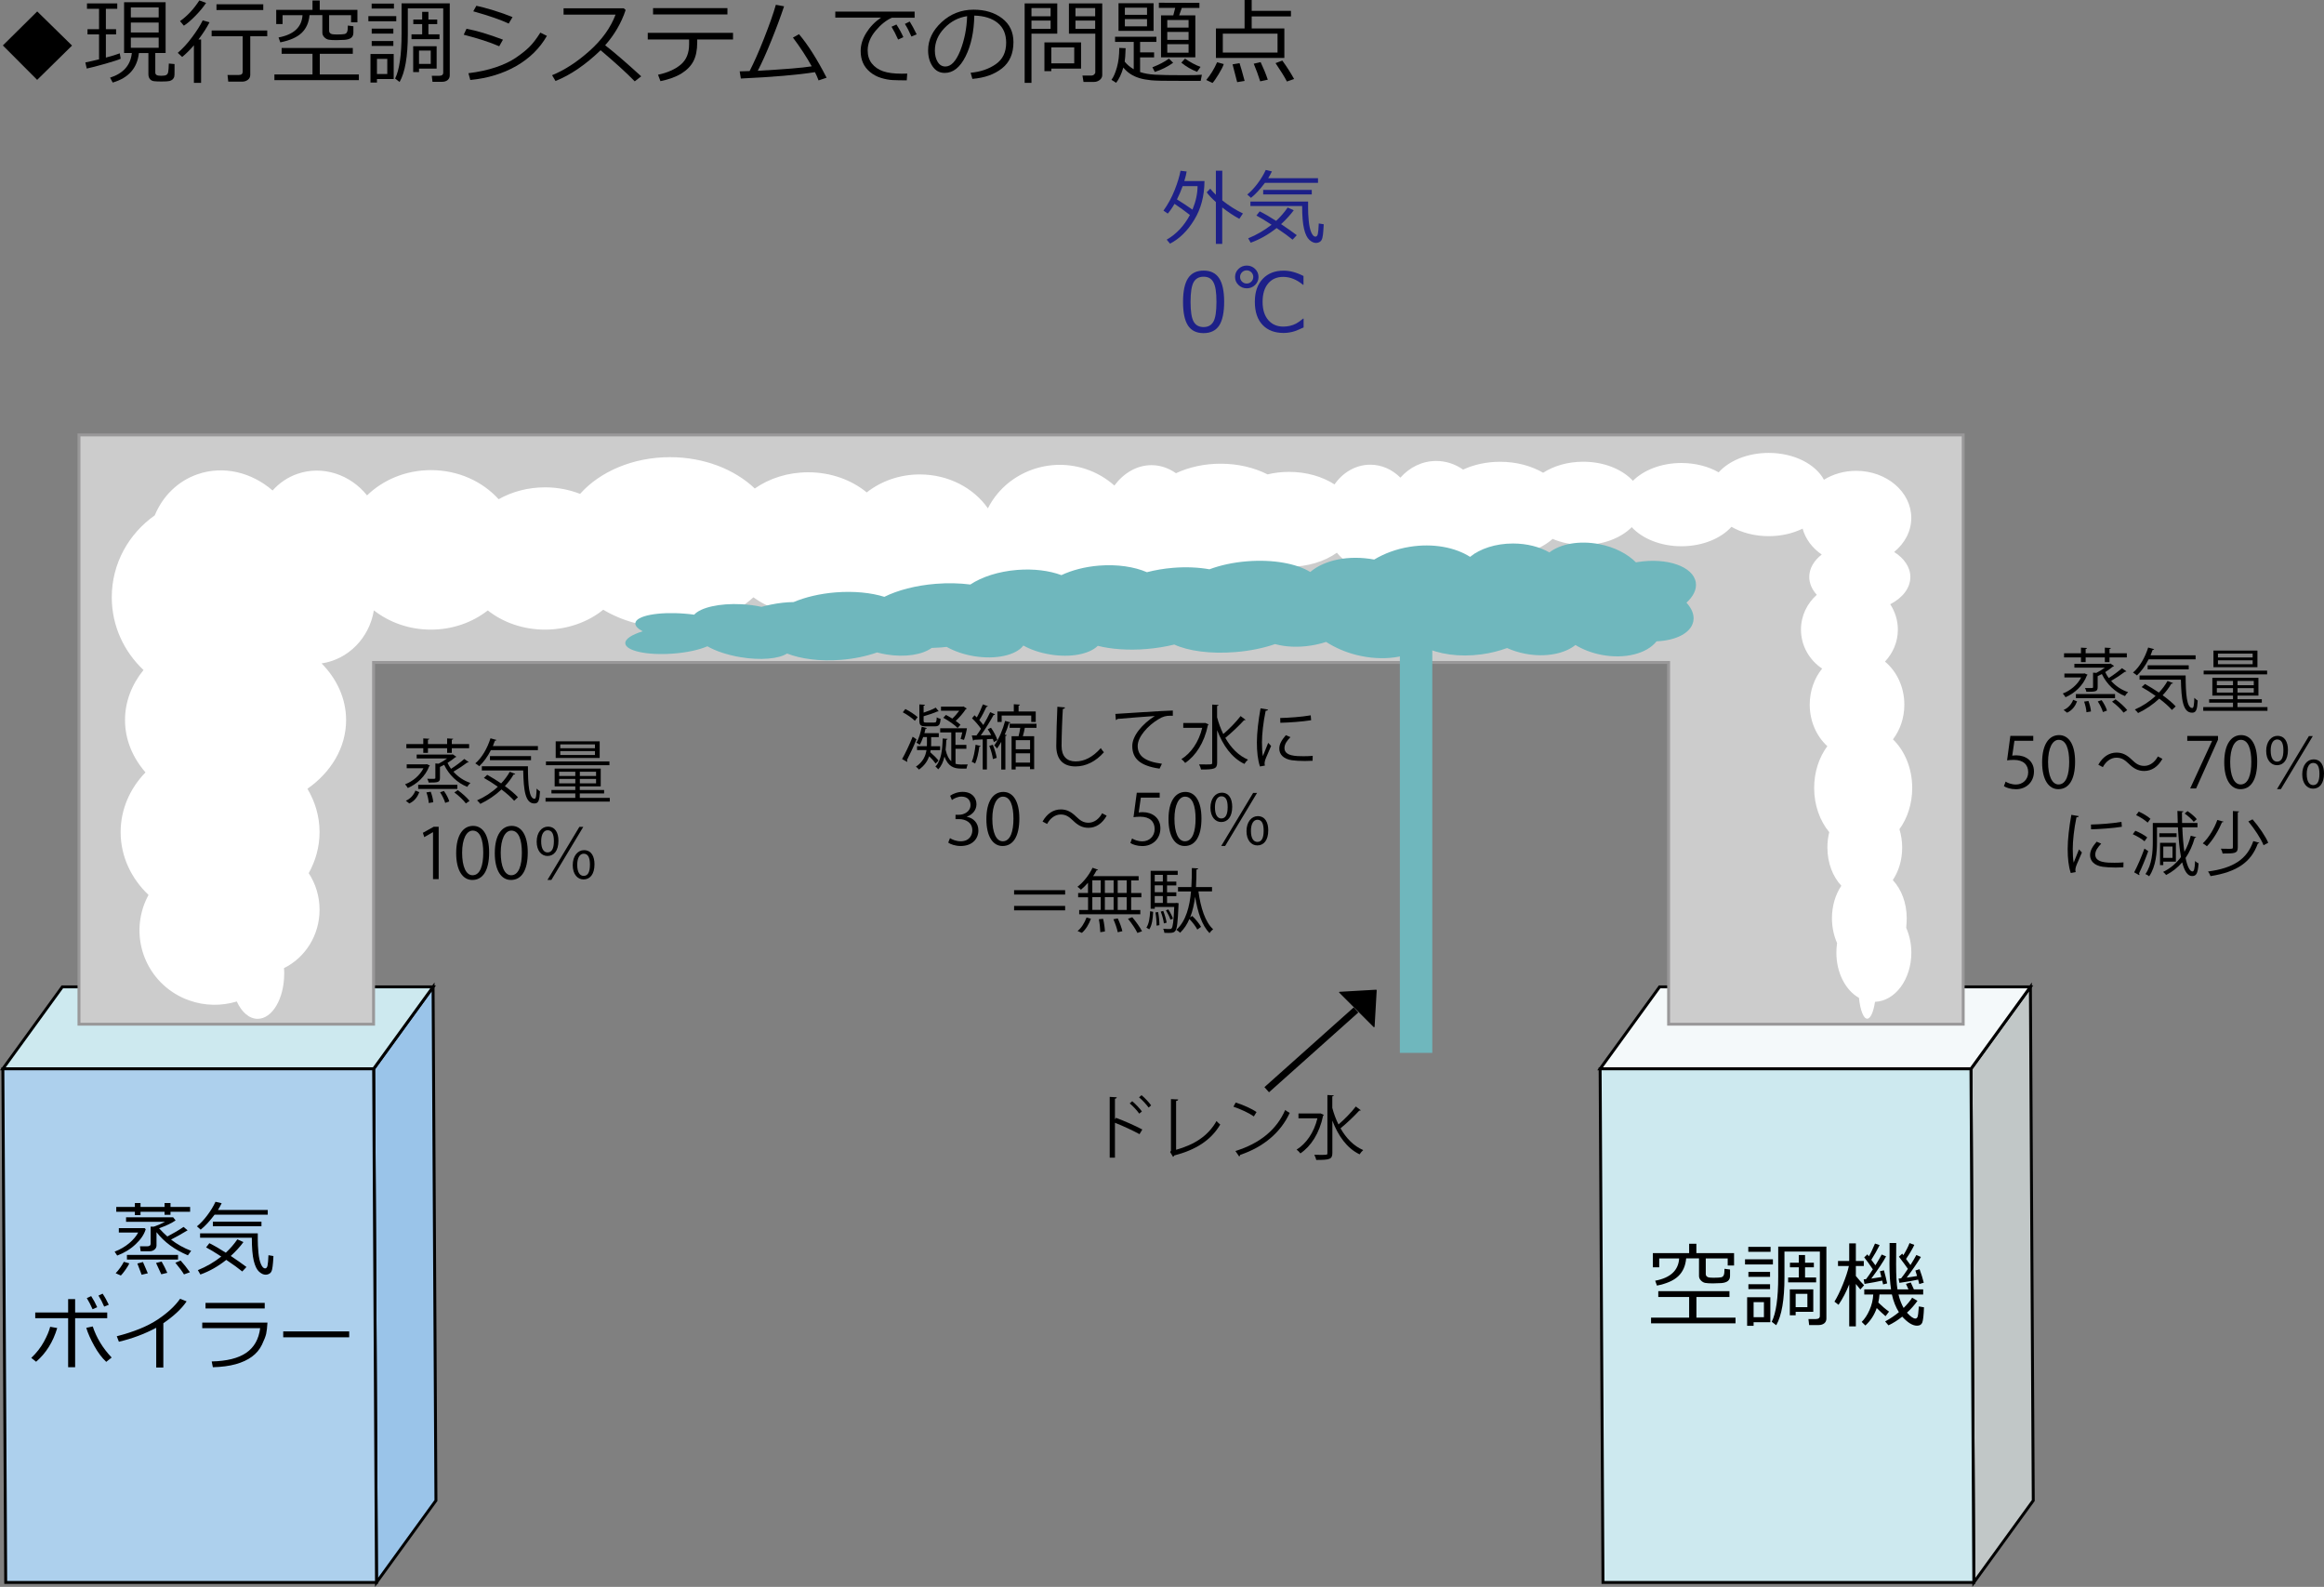 <?xml version="1.0" encoding="UTF-8"?><svg id="_レイヤー_2" xmlns="http://www.w3.org/2000/svg" viewBox="0 0 398.39 272"><rect x="0" y="0" width="398.39" height="272" fill="#808080" stroke="none"/><defs><style>.cls-1{fill:#c1c7c7;}.cls-1,.cls-2,.cls-3,.cls-4,.cls-5,.cls-6{stroke-miterlimit:10;stroke-width:.5px;}.cls-1,.cls-2,.cls-3,.cls-5,.cls-6{stroke:#000;}.cls-2{fill:#cde9ef;}.cls-7{fill:#fff;}.cls-8{isolation:isolate;}.cls-3{fill:#9ac4e9;}.cls-4{fill:#ccc;stroke:#999899;}.cls-5{fill:#f4f9fa;}.cls-9{fill:#1d2088;}.cls-6{fill:#add0ed;}.cls-10{fill:#6fb7bd;}</style></defs><g id="_レイヤー_1-2"><g id="_レイヤー_2-2"><g class="cls-8"><polygon class="cls-3" points="64.05 183.2 74.24 169.16 74.73 257.2 64.54 271.24 64.05 183.2"/><polygon class="cls-2" points=".49 183.2 10.68 169.16 74.24 169.16 64.05 183.2 .49 183.2"/><polygon class="cls-6" points="64.05 183.2 64.54 271.24 .98 271.24 .49 183.2 64.05 183.2"/></g><path d="m20.09,215.21l-.44-.67c.98-.38,1.81-.87,2.51-1.46.7-.6,1.21-1.2,1.53-1.82h-3.32v-.75h4.43l.18.18c-.26.88-.83,1.74-1.72,2.57-.88.84-1.94,1.49-3.17,1.95Zm.63,3.42l-.89-.39c.56-.6,1.03-1.25,1.4-1.96l.94.27c-.12.28-.35.66-.68,1.12-.33.47-.59.78-.77.96Zm8.51-10.93v.53h-1.02v-.53h-4.12v.58h-.97v-.58h-3.19v-.82h3.19v-.67h.97v.67h4.12v-.67h1.02v.67h3.36v.82h-3.36Zm-2.4,3.5v2.29c0,.28-.12.51-.35.7-.23.19-.5.28-.82.28h-1.55l-.12-.85h1.26c.38,0,.57-.14.57-.42v-2.95h.55c.59-.19,1.23-.46,1.93-.83h-6.69v-.77h8.07l.42.53c-.64.46-1.59.91-2.83,1.35.47.52.94.99,1.42,1.41,1.07-.56,1.99-1.1,2.77-1.64l.7.58c-1.08.65-2.03,1.18-2.84,1.59,1.04.81,2.19,1.45,3.45,1.93l-.56.77c-2.3-.97-4.09-2.3-5.38-3.97Zm-5.07,4.7v-.8h8.76v.8h-8.76Zm2.52,2.6l-.73-1.93.96-.25s.28.66.83,1.93l-1.06.25Zm3.37-.08l-.9-1.94.96-.24c.35.61.67,1.25.97,1.93l-1.03.25Zm3.89.02c-.29-.49-.78-1.16-1.48-2l.91-.37c.5.54,1.03,1.21,1.59,2l-1.02.37Z"/><path d="m36.79,208.2c-.85,1.12-1.64,1.98-2.39,2.57l-.64-.57c.57-.46,1.16-1.08,1.75-1.86.59-.78,1.07-1.56,1.43-2.35l1.06.25c-.22.44-.43.83-.64,1.16h8.54v.8h-9.11Zm2,7.75c-1.38,1.1-2.85,1.94-4.44,2.51l-.43-.75c1.45-.59,2.79-1.36,4.01-2.33-1.15-.75-2.01-1.27-2.6-1.57l.56-.72c.81.4,1.75.94,2.82,1.63.76-.71,1.42-1.47,1.98-2.29l1.04.47c-.56.77-1.29,1.57-2.17,2.38,1.03.68,1.92,1.31,2.69,1.89l-.72.77c-.61-.51-1.53-1.18-2.74-1.99Zm5.63,2.03c-.39-.35-.7-.97-.92-1.88s-.33-2.22-.33-3.94h-8.87v-.76h9.89v1.16c0,.56.03,1.28.11,2.14s.23,1.53.44,2,.44.71.7.71c.21,0,.35-.16.42-.47.07-.32.12-.91.16-1.79l.85.14c0,.3-.04.68-.07,1.13s-.09.85-.16,1.18-.22.56-.42.69c-.21.13-.44.2-.69.2-.35,0-.72-.16-1.11-.51Zm-7.93-7.8v-.78h8.33v.78h-8.33Z"/><path d="m9.81,227.63c-.71,2.38-1.91,4.31-3.62,5.78l-.83-.66c.89-.84,1.61-1.76,2.16-2.76.55-1.01.91-1.86,1.08-2.57l1.21.21Zm3.07,6.72h-1.2v-8.4h-5.64v-.98h5.64v-2.3h1.2v2.3h5.5v.98h-5.5v8.4Zm6.26-1.66l-.93.74c-.74-.69-1.43-1.61-2.06-2.75s-1.09-2.17-1.36-3.08l1.11-.24c.63,1.93,1.71,3.71,3.24,5.33Zm-2.48-8.63l-.79.35c-.33-.74-.66-1.38-.99-1.91l.75-.34c.39.59.73,1.22,1.03,1.9Zm1.99-.42l-.79.32c-.31-.72-.64-1.36-.98-1.89l.71-.33c.38.56.73,1.2,1.06,1.9Z"/><path d="m28,234.4h-1.22v-6.81c-2,1.06-4.13,1.86-6.4,2.39l-.36-.94c2.96-.76,5.29-1.72,7-2.86s2.99-2.33,3.85-3.56l1.12.44c-.83,1.24-2.16,2.49-3.99,3.75v7.59Z"/><path d="m45.85,226.7c-.05.82-.12,1.46-.22,1.91s-.34,1.08-.73,1.89-.96,1.49-1.71,2.04c-.74.55-1.67.98-2.78,1.29s-2.41.48-3.92.52l-.2-.99c2.59-.06,4.57-.55,5.92-1.48,1.35-.93,2.15-2.33,2.39-4.22h-9.93v-.96h11.18Zm-.47-2.42h-10.15v-.96h10.15v.96Z"/><path d="m59.86,229.22h-11.31v-1.01h11.31v1.01Z"/><g class="cls-8"><polygon class="cls-1" points="337.87 183.2 348.06 169.16 348.55 257.2 338.36 271.24 337.87 183.2"/><polygon class="cls-5" points="274.3 183.2 284.49 169.16 348.06 169.16 337.87 183.2 274.3 183.2"/><polygon class="cls-2" points="337.87 183.2 338.36 271.24 274.79 271.24 274.3 183.2 337.87 183.2"/></g><path d="m283.03,226.83v-.98h6.53v-3.54h-5.29v-1h12.2v1h-5.66v3.54h6.7v.98h-14.48Zm8.22-11.14h-2.2c-.11,1.29-.57,2.31-1.36,3.06-.79.75-2.01,1.28-3.65,1.61l-.3-.84c2.61-.49,3.98-1.76,4.11-3.82h-3.42v1.52h-1.09v-2.43h6.22v-1.6h1.24v1.6h6.46v2.13h-1.09v-1.22h-3.76v2.69c0,.16.05.28.15.38s.23.16.38.19.44.05.86.05c.64,0,1.06-.03,1.27-.08s.35-.18.43-.38.12-.55.12-1.07l.95.12v1.11c0,.37-.12.66-.37.86s-.62.32-1.13.36c-.51.03-.99.05-1.45.05-.59,0-1.03-.03-1.3-.08s-.52-.19-.74-.42-.33-.48-.33-.77v-3.02Z"/><path d="m299.14,216.73v-.88h4.78v.88h-4.78Zm1.47,9.91v.61h-1.11v-4.9h3.98v4.29h-2.87Zm-.91-12.07v-.85h3.82v.85h-3.82Zm.02,4.29v-.85h3.71v.85h-3.71Zm0,2.1v-.84h3.71v.84h-3.71Zm2.66,2.23h-1.77v2.59h1.77v-2.59Zm9.4,3.93h-1.65l-.12-1.03h1.27c.46,0,.69-.18.69-.54v-11.02h-6.07v4.45c0,3.79-.47,6.52-1.41,8.17l-.77-.59c.74-1.48,1.11-4.06,1.11-7.75v-5.14h8.26v12.34c0,.34-.12.61-.36.81-.25.19-.56.3-.95.3Zm-5.25-7.32v-.83h1.83v-1.75h-1.52v-.78h1.52v-1.32h1.07v1.32h1.51v.78h-1.51v1.75h1.9v.83h-4.8Zm1.29,5.05v.6h-1v-4.44h4.02v3.84h-3.02Zm0-.8h2.01v-2.28h-2.01v2.28Z"/><path d="m315.17,223.65l-.7-.54c.47-.76.96-1.76,1.46-3s.84-2.28,1.01-3.11h-1.86v-.86h1.92v-3.02h1.14v3.02h1.36v.86h-1.36v1.71c.52.64.99,1.17,1.41,1.59l-.64.72-.77-.94v7.27h-1.14v-7.2c-.5,1.27-1.11,2.43-1.83,3.5Zm4.6,3.55l-.63-.62c.52-.5.96-1.18,1.34-2.03.38-.85.59-1.73.64-2.66h-1.54v-.88h4.59c-.18-1.17-.27-2.64-.27-4.41,0-.25,0-.74.02-1.45v-2.09h1.14l-.02,3.65c0,1.95.08,3.39.23,4.3h1.89l-.43-.95.82-.24.54,1.19h1.59v.88h-4.23c.22.9.51,1.66.88,2.3.68-.69,1.16-1.27,1.46-1.76l.91.54c-.52.73-1.12,1.41-1.8,2.03.61.67,1.09,1.01,1.44,1.01.16,0,.28-.09.37-.27.08-.18.16-.78.23-1.81l.88.15c-.05,1.37-.15,2.23-.29,2.6s-.44.55-.91.55c-.75,0-1.59-.52-2.53-1.55-.76.61-1.55,1.11-2.36,1.49l-.57-.67c.91-.5,1.69-1.03,2.36-1.59-.54-.84-.94-1.85-1.2-3.03h-2.13c-.03.45-.09.91-.2,1.38.63.62,1.24,1.14,1.84,1.56l-.6.78c-.35-.29-.85-.75-1.51-1.39-.42,1.21-1.08,2.2-1.95,2.99Zm-.15-7.13l-.14-.78.41-.04c.31-.4.7-.96,1.16-1.68-.59-.88-1.08-1.56-1.48-2.05l.55-.52.24.34c.29-.46.64-1.19,1.06-2.19l.79.27c-.4.82-.88,1.65-1.42,2.51l.7.95c.48-.78.84-1.4,1.08-1.85l.75.32c-.46.87-1.3,2.14-2.54,3.81.52-.07,1.09-.16,1.73-.27l-.25-.99.69-.16c.25.87.43,1.62.55,2.24l-.69.18c-.02-.11-.07-.33-.16-.66-.77.18-1.79.37-3.03.57Zm5.99-.18l-.15-.73.44-.05c.32-.39.7-.93,1.16-1.62-.26-.38-.77-1.08-1.54-2.09l.57-.52.19.27c.45-.73.81-1.42,1.06-2.08l.82.31c-.33.71-.8,1.51-1.42,2.41l.76,1.04c.43-.68.76-1.25,1.01-1.72l.78.34c-.67,1.1-1.48,2.28-2.44,3.54.75-.1,1.34-.2,1.78-.28l-.29-.94.72-.23c.3.81.54,1.59.72,2.32l-.77.23c-.03-.14-.1-.39-.2-.76-.8.18-1.87.37-3.2.56Z"/><polygon class="cls-4" points="13.54 74.55 13.54 175.55 64.04 175.55 64.04 113.55 286.04 113.55 286.04 175.55 336.54 175.55 336.54 74.55 13.54 74.55"/><rect class="cls-10" x="239.97" y="103.67" width="5.56" height="76.8"/><path class="cls-7" d="m326.86,157.41c0-2.65-.93-5.01-2.39-6.56,1-1.49,1.61-3.43,1.61-5.57,0-1.11-.17-2.17-.47-3.15,1.36-1.87,2.19-4.34,2.19-7.06,0-3.4-1.3-6.41-3.3-8.34,1.22-1.6,1.95-3.68,1.95-5.95,0-3.03-1.31-5.71-3.32-7.38,1.36-1.44,2.21-3.36,2.21-5.48,0-1.6-.49-3.1-1.31-4.35,2.09-1.07,3.45-2.76,3.45-4.67,0-1.7-1.08-3.22-2.78-4.29,1.81-1.47,2.94-3.54,2.94-5.84,0-4.46-4.23-8.07-9.45-8.07-2.06,0-3.97.57-5.52,1.53-1.46-2.69-5.14-4.6-9.48-4.6-3.61,0-6.77,1.33-8.57,3.33-1.74-1-3.97-1.6-6.39-1.6-3.44,0-6.47,1.21-8.31,3.05-1.81-1.96-4.94-3.27-8.52-3.27-2.65,0-5.06.72-6.87,1.89-2-1.17-4.57-1.88-7.38-1.88-2.34,0-4.52.49-6.34,1.34-1.33-.93-2.91-1.48-4.6-1.48-2.41,0-4.58,1.09-6.15,2.86-1.38-1.38-3.18-2.22-5.16-2.22-2.48,0-4.7,1.32-6.13,3.38-2.06-1.33-4.79-2.15-7.8-2.15-1.29,0-2.52.15-3.68.43-2.27-1.15-5.04-1.83-8.04-1.83-2.83,0-5.46.6-7.66,1.63-1.25-.88-2.68-1.38-4.2-1.38-2.49,0-4.74,1.33-6.36,3.49-1.41-1.25-3.1-2.25-5.03-2.87-6.63-2.11-13.69.9-16.65,6.78-2.44-3.49-6.76-5.81-11.68-5.81-3.48,0-6.66,1.17-9.09,3.08-2.59-2.13-6.13-3.45-10.03-3.45-3.48,0-6.67,1.04-9.16,2.78-3.44-3.27-8.67-5.37-14.53-5.37-6.39,0-12.03,2.49-15.42,6.29-1.83-.71-3.85-1.12-6-1.12-2.95,0-5.68.75-7.96,2.04-2.76-3.05-6.93-4.99-11.61-4.99-4.32,0-8.2,1.67-10.95,4.33-2.85-3.57-7.6-5.19-11.94-3.69-1.7.59-3.13,1.59-4.25,2.85-3.57-3.1-8.41-4.33-12.87-2.78-3.44,1.19-5.99,3.8-7.33,7.04-4.46,3.15-7.37,8.26-7.37,14.04,0,4.9,2.09,9.32,5.44,12.47-2,2.46-3.17,5.41-3.17,8.58,0,3.35,1.31,6.43,3.51,8.97-2.65,2.73-4.26,6.31-4.26,10.24,0,4.18,1.83,7.97,4.78,10.76-.27.51-.52,1.03-.73,1.58-2.51,6.71.93,14.09,7.69,16.5,2.73.97,5.58.97,8.17.19.83,1.81,2.12,2.97,3.58,2.97,2.51,0,4.55-3.47,4.55-7.76,0-.32,0-.63-.04-.93,3.6-1.77,6.1-5.58,6.1-10.01,0-2.33-.69-4.48-1.86-6.27,1.18-2.11,1.86-4.5,1.86-7.03,0-2.69-.76-5.22-2.08-7.43,4.05-2.84,6.63-7.06,6.63-11.77,0-3.68-1.58-7.06-4.2-9.72,4.56-.67,8.19-4.37,8.96-9.09,2.63,2.05,6.04,3.3,9.77,3.3s7.13-1.24,9.76-3.29c2.57,2.03,6.02,3.29,9.81,3.29s7.39-1.3,9.98-3.41c3.17,1.9,7.12,3.04,11.43,3.04,5.74,0,10.87-2.01,14.31-5.17,2.52,1.83,5.79,2.95,9.38,2.95s6.78-1.09,9.29-2.88c2.5,2.28,5.98,3.7,9.83,3.7,1.57,0,3.08-.25,4.48-.68,2.57,1.95,6.29,2.59,9.85,1.35,1.31-.45,2.47-1.12,3.46-1.93.64.32,1.31.61,2.02.84,5.58,1.78,11.46-.08,14.96-4.21,1.42,1.24,3.12,1.97,4.96,1.97,3.06,0,5.75-2.02,7.38-5.1,1.41.34,2.91.53,4.47.53,3.23,0,6.19-.78,8.54-2.09,1.01.2,2.08.32,3.19.32,3.21,0,6.12-.92,8.21-2.41,1.43,1.75,3.46,2.84,5.73,2.84,1.96,0,3.74-.82,5.12-2.18,1.57,1.8,3.77,2.91,6.2,2.91,2.68,0,5.07-1.35,6.66-3.48,1.33.37,2.77.58,4.28.58,3.64,0,6.88-1.19,9-3.04,1.53.65,3.32,1.04,5.25,1.04,3.44,0,6.47-1.21,8.31-3.05,1.81,1.96,4.94,3.27,8.52,3.27s6.77-1.33,8.57-3.33c1.74,1,3.97,1.6,6.39,1.6,2.16,0,4.16-.48,5.81-1.29.49,1.78,1.66,3.33,3.28,4.44-1.33,1.03-2.14,2.37-2.14,3.84,0,1.12.48,2.17,1.29,3.06-1.66,1.48-2.71,3.6-2.71,5.96,0,2.78,1.44,5.23,3.63,6.69-1.32,1.63-2.13,3.79-2.13,6.17,0,2.88,1.18,5.45,3.02,7.13-1.4,1.88-2.26,4.39-2.26,7.16,0,2.98,1,5.67,2.59,7.58-.21.83-.32,1.71-.32,2.62,0,2.65.93,5.01,2.39,6.56-1,1.49-1.61,3.43-1.61,5.57,0,1.55.33,3.01.88,4.26-.08.53-.12,1.09-.12,1.65,0,3.47,1.59,6.45,3.87,7.74.22,2.09.77,3.57,1.42,3.57.57,0,1.07-1.17,1.33-2.89,3.46-.14,6.23-3.85,6.23-8.43,0-1.55-.33-3.01-.88-4.26.04-.5.09-1.05.09-1.62Z"/><path class="cls-10" d="m290.7,99.82c-.44-2.72-4.91-4.28-9.97-3.48-.1.02-.19.04-.29.05-1.44-1.45-3.65-2.61-6.28-3.12-3.43-.66-6.65-.05-8.56,1.42-1.65-.95-3.83-1.53-6.24-1.53-3,0-5.65.9-7.35,2.29-2.58-1.64-6.36-2.37-10.37-1.72-2.29.37-4.35,1.15-6.07,2.18-4.4-.81-8.53.07-10.96,2.13-2.36-1.44-6.37-2.19-10.84-1.83-2.39.19-4.59.68-6.44,1.37-1.87-.33-4-.44-6.25-.25-1.59.13-3.09.39-4.47.75-2.15-.93-5.06-1.38-8.22-1.13-2.44.2-4.65.79-6.44,1.63-2.07-.77-4.73-1.12-7.6-.89-3.21.26-6.05,1.2-8.01,2.5-1.8-.23-3.81-.29-5.92-.12-3.47.28-6.57,1.11-8.82,2.23-2.28-.71-5.21-1.01-8.37-.76-2.72.22-5.19.82-7.19,1.66-1.18.01-2.51.15-3.88.43-.56.11-1.1.25-1.62.39-1.04-.23-2.19-.39-3.41-.45-3.8-.2-7.06.57-8.13,1.79-.5-.07-1.03-.13-1.56-.17-4.6-.38-8.42.35-8.53,1.63-.04.47.43.95,1.27,1.39-1.86.56-3.04,1.31-2.99,2.07.09,1.28,3.71,2.07,8.07,1.76,2.44-.17,4.59-.65,6-1.26,1.4.8,3.41,1.49,5.7,1.87,3.45.57,6.54.28,7.96-.63,2.38.93,5.68,1.37,9.27,1.08,2.27-.18,4.37-.64,6.17-1.27.51.14,1.04.26,1.59.35,3.22.53,6.17.04,7.76-1.12.53-.02,1.07-.04,1.61-.08.32-.03.64-.06.96-.1,1.27.72,2.87,1.29,4.66,1.59,3.81.63,7.24-.17,8.49-1.82,1.25.7,2.82,1.24,4.57,1.53,3.54.59,6.75-.06,8.19-1.48,2.26.57,5.16.8,8.3.55,1.72-.14,3.34-.41,4.81-.77,2.38,1.1,6.21,1.64,10.47,1.29,2.54-.2,4.88-.7,6.81-1.37,1.72.48,3.87.61,6.15.25.92-.14,1.79-.36,2.6-.62,1.49.96,3.26,1.75,5.22,2.24,4.48,1.12,8.8.47,11.51-1.41,2.48,1.27,6.06,1.82,9.9,1.3,1.57-.21,3.05-.59,4.39-1.08.93.42,1.96.75,3.07.97,3.48.67,6.75.03,8.65-1.49,1.25.76,2.75,1.35,4.43,1.68,4.06.79,7.83-.22,9.47-2.31,3.34-.15,5.9-1.42,6.3-3.42.22-1.07-.24-2.19-1.17-3.21,1.18-1.07,1.79-2.29,1.6-3.48Z"/><path class="cls-9" d="m200.57,41.76l-.57-.68c1.64-.94,2.97-2.35,3.98-4.23-.99-.77-1.87-1.41-2.64-1.91-.37.65-.76,1.21-1.16,1.67l-.73-.51c.77-1.08,1.41-2.25,1.91-3.51s.83-2.36,1.01-3.32l1.05.12c-.06.42-.19.97-.4,1.64h3.46c-.02,2.55-.6,4.77-1.76,6.65-1.15,1.9-2.53,3.25-4.15,4.08Zm3.85-5.83c.58-1.42.87-2.76.87-4.03h-2.55c-.29.8-.62,1.56-.98,2.28.81.5,1.7,1.08,2.66,1.75Zm4.01,5.87v-7.17c-.77-.69-1.29-1.25-1.57-1.67l.61-.62c.28.35.6.7.96,1.05v-4.13h1.1v5.09c1.17.93,2.35,1.67,3.54,2.24l-.62.92c-.93-.5-1.91-1.15-2.93-1.95v6.25h-1.09Z"/><path class="cls-9" d="m216.84,31.34c-.85,1.13-1.64,1.98-2.39,2.57l-.64-.57c.57-.46,1.16-1.08,1.75-1.86s1.06-1.56,1.42-2.35l1.06.25c-.22.44-.43.83-.64,1.16h8.54v.8h-9.1Zm2,7.75c-1.38,1.1-2.86,1.94-4.44,2.51l-.43-.75c1.45-.59,2.79-1.37,4.01-2.33-1.15-.75-2.01-1.27-2.6-1.57l.56-.72c.81.4,1.75.94,2.82,1.63.76-.71,1.42-1.47,1.98-2.29l1.04.47c-.57.77-1.29,1.57-2.17,2.38,1.03.68,1.92,1.31,2.69,1.89l-.72.77c-.61-.51-1.53-1.18-2.74-1.99Zm5.63,2.04c-.39-.35-.7-.97-.92-1.88s-.33-2.22-.33-3.94h-8.87v-.76h9.89v1.16c-.01.56.03,1.28.11,2.14s.23,1.53.44,2,.44.71.7.71c.21,0,.35-.16.42-.47.07-.32.12-.91.16-1.79l.85.14c-.01.3-.04.68-.07,1.13s-.08.85-.16,1.18c-.07.33-.22.56-.42.69-.21.13-.44.2-.69.2-.35,0-.72-.17-1.11-.51Zm-7.93-7.8v-.78h8.33v.78h-8.33Z"/><path class="cls-9" d="m206.32,57.1c-1.21,0-2.1-.43-2.67-1.3s-.85-2.22-.85-4.05.29-3.19.86-4.06c.57-.87,1.46-1.31,2.67-1.31s2.08.44,2.66,1.31c.57.87.86,2.22.86,4.04s-.29,3.2-.85,4.06c-.58.87-1.47,1.31-2.68,1.31Zm0-9.67c-.78,0-1.34.31-1.7.93-.35.62-.53,1.75-.53,3.39s.18,2.76.53,3.38.92.93,1.7.93,1.34-.31,1.69-.93.52-1.75.52-3.39-.17-2.73-.52-3.36c-.34-.64-.9-.95-1.69-.95Z"/><path class="cls-9" d="m211.72,47.47c0-.54.2-1,.59-1.38.39-.38.87-.57,1.42-.57s1.02.19,1.42.57c.39.38.59.84.59,1.38s-.2,1-.59,1.38c-.39.38-.87.57-1.42.57s-1.03-.19-1.42-.57c-.4-.38-.59-.84-.59-1.38Zm.86,0c0,.31.11.58.33.8s.49.33.8.33.58-.11.8-.33.33-.49.33-.8-.11-.58-.33-.8-.49-.33-.8-.33-.58.11-.8.33c-.22.22-.33.49-.33.8Zm10.88,8.66c-.68.31-1.17.52-1.46.62-.65.21-1.3.32-1.96.32-1.5,0-2.68-.44-3.55-1.32-.92-.93-1.38-2.27-1.38-4.01s.46-3,1.37-3.96c.88-.92,2.07-1.39,3.57-1.39,1.08,0,2.22.31,3.4.92v1.5h-.1c-1.07-.9-2.2-1.35-3.39-1.35-1.05,0-1.89.36-2.52,1.07-.67.76-1,1.83-1,3.21s.35,2.46,1.05,3.21c.64.69,1.47,1.03,2.5,1.03.79,0,1.51-.17,2.16-.5.35-.18.75-.46,1.22-.86h.1v1.51h-.01Z"/><path d="m12.35,7.81l-5.98,5.88L.49,7.79,6.38,1.96l5.97,5.85Z"/><path d="m14.87,11.75l-.24-1.05c.59-.11,1.37-.29,2.35-.53v-4.27h-1.98v-.9h1.98V1.51h-2.07v-.93h5.19v.93h-1.95v3.49h1.75v.9h-1.75v3.97c1.05-.28,1.85-.52,2.38-.73l.16.93c-.39.18-1.27.46-2.65.86-1.37.39-2.43.66-3.17.82Zm10.56-2.66h-1.62c-.28,2.58-1.77,4.27-4.49,5.06l-.45-.84c2.28-.73,3.52-2.14,3.73-4.23h-1.33V.38h7.12v8.7h-1.77v3.34c0,.18.06.32.2.42.13.1.4.15.82.15s.7-.05.87-.14c.17-.09.27-.26.32-.51.05-.24.09-.73.11-1.45l.98.09v1.27c0,.43-.01.73-.05.9-.04.17-.14.32-.28.46-.15.13-.33.23-.56.28s-.68.08-1.36.08c-.5,0-.91-.02-1.22-.05-.32-.03-.56-.15-.74-.36-.18-.21-.27-.5-.27-.87v-3.6h0Zm-3-6.1h4.77v-1.72h-4.77v1.72Zm0,2.58h4.77v-1.7h-4.77v1.7Zm4.77.88h-4.77v1.74h4.77v-1.74Z"/><path d="m33.24,14.21v-6.44c-.7.81-1.37,1.47-2.01,1.99l-.76-.7c.82-.7,1.64-1.58,2.44-2.66.8-1.07,1.42-2.04,1.84-2.91l1.17.33c-.47.91-1.1,1.89-1.9,2.95h.45v7.43h-1.23Zm-1.72-9.81l-.66-.78c1.25-.88,2.35-2.06,3.31-3.55l1.16.43c-.51.75-1.12,1.49-1.85,2.23-.73.75-1.38,1.3-1.96,1.67Zm10.04,9.59h-2.43l-.13-1.14h1.95c.43,0,.65-.18.65-.54v-6.1h-5.32v-.98h9.53v.98h-2.91v6.62c0,.35-.13.63-.4.84-.28.21-.59.32-.94.32Zm-4.45-12.27v-.99h8.02v.99h-8.02Z"/><path d="m47.04,13.74v-.98h6.53v-3.54h-5.29v-1h12.2v1h-5.66v3.54h6.7v.98h-14.48Zm8.22-11.15h-2.2c-.11,1.29-.57,2.31-1.36,3.06s-2.01,1.28-3.65,1.61l-.3-.84c2.61-.49,3.98-1.76,4.11-3.82h-3.42v1.52h-1.09V1.69h6.22V.09h1.24v1.6h6.46v2.13h-1.09v-1.22h-3.76v2.69c0,.16.05.28.15.38.1.1.23.16.38.19.15.03.44.05.86.05.64,0,1.06-.03,1.27-.08s.35-.18.43-.38c.08-.2.12-.55.12-1.07l.95.12v1.11c0,.37-.12.66-.37.86-.25.2-.62.32-1.13.36-.51.03-.99.05-1.45.05-.59,0-1.03-.03-1.3-.08s-.52-.19-.74-.42-.33-.48-.33-.77v-3.02h0Z"/><path d="m63.15,3.64v-.88h4.78v.88h-4.78Zm1.47,9.9v.61h-1.11v-4.9h3.98v4.29h-2.87Zm-.91-12.07v-.85h3.82v.85h-3.82Zm.01,4.29v-.85h3.71v.85h-3.71Zm0,2.11v-.84h3.71v.84h-3.71Zm2.67,2.22h-1.77v2.59h1.77v-2.59Zm9.4,3.93h-1.65l-.12-1.03h1.27c.46,0,.69-.18.69-.54V1.43h-6.07v4.45c0,3.79-.47,6.52-1.41,8.17l-.77-.59c.74-1.48,1.11-4.06,1.11-7.75V.57h8.26v12.34c0,.34-.12.61-.36.81-.25.2-.56.3-.95.3Zm-5.25-7.31v-.83h1.83v-1.75h-1.52v-.78h1.52v-1.32h1.07v1.32h1.51v.78h-1.51v1.75h1.9v.83h-4.8Zm1.29,5.05v.6h-1v-4.44h4.02v3.84h-3.02Zm0-.81h2.01v-2.28h-2.01v2.28Z"/><path d="m86.22,6.8l-.64,1.13c-1.62-.7-3.65-1.36-6.09-1.98l.48-1.02c1.77.33,3.85.96,6.25,1.87Zm7.53-.65c-1.21,2.12-2.95,3.84-5.24,5.16-2.28,1.31-4.92,2.11-7.89,2.4l-.32-1.16c1.77-.22,3.34-.56,4.72-1.03s2.53-1.02,3.46-1.66c.93-.64,1.69-1.24,2.27-1.82.58-.57,1.21-1.39,1.88-2.45l1.12.56Zm-5.89-3.22l-.66,1.11c-1.3-.62-3.32-1.33-6.07-2.1l.53-.95c.73.15,1.71.41,2.93.78,1.21.37,2.3.76,3.27,1.16Z"/><path d="m109.92,13.08l-1.11.86c-1.43-1.47-3.38-3.24-5.85-5.33-2.59,2.49-5.16,4.25-7.73,5.27l-.59-.99c2.15-.88,4.28-2.26,6.41-4.16s3.62-3.97,4.47-6.22h-8.91v-1.09h10.32l.32.29c-.73,2.21-1.9,4.22-3.51,6.05,1.59,1.23,3.65,3.01,6.18,5.32Z"/><path d="m119.52,7.28c0,1.31-.22,2.38-.65,3.21-.44.83-1.12,1.53-2.06,2.11s-2.14,1.01-3.59,1.31l-.42-1.1c1.64-.35,2.93-.93,3.89-1.73.96-.8,1.44-1.97,1.44-3.5v-.81h-7.09v-1.14h14.62v1.14h-6.14v.51h0Zm5.18-4.8h-12.75v-1.09h12.75v1.09Z"/><path d="m139.7,12.37c-2.96.47-7.19.83-12.7,1.09l-.2-1.23c.46,0,1.03-.02,1.7-.05.71-1.37,1.54-3.22,2.46-5.56s1.61-4.27,2.04-5.8l1.41.26c-.59,1.77-1.31,3.72-2.18,5.86-.86,2.14-1.64,3.87-2.33,5.19,4.54-.25,7.62-.5,9.25-.76-.88-1.59-1.95-3.24-3.22-4.93l1.04-.58c1.53,1.81,3.11,4.3,4.73,7.46l-1.38.46c-.17-.49-.39-.96-.62-1.41Z"/><path d="m156.8,3.04h-3.91c-.95.41-1.88,1.15-2.79,2.23-.9,1.08-1.36,2.2-1.36,3.37,0,.9.24,1.65.72,2.25s1.12,1.04,1.92,1.32c.8.28,1.86.42,3.19.42.31,0,.62-.01.95-.02l-.08,1.16h-.04c-.96,0-1.76-.02-2.4-.05-.64-.03-1.3-.16-2.01-.38s-1.32-.56-1.86-1.01c-.54-.45-.94-.98-1.2-1.57s-.39-1.27-.39-2.02c0-1.05.32-2.08.96-3.11.64-1.03,1.48-1.9,2.53-2.61h-7.84v-1.04h13.6v1.06h0Zm-1.94,3.33l-.9.41c-.38-.84-.75-1.58-1.13-2.2l.84-.38c.46.7.86,1.42,1.19,2.17Zm2.28-.48l-.9.37c-.35-.81-.72-1.53-1.12-2.16l.83-.41c.36.57.75,1.3,1.19,2.2Z"/><path d="m166.69,13.52l-.3-1.05c1.68-.15,3.11-.64,4.3-1.46,1.19-.82,1.79-2.05,1.79-3.69,0-1.46-.48-2.59-1.44-3.38s-2.3-1.22-4.02-1.27c-.06,2.8-.56,5.14-1.51,7.02-.95,1.88-2.14,2.81-3.56,2.81-.89,0-1.58-.38-2.09-1.13s-.76-1.67-.76-2.75c0-1.79.77-3.39,2.31-4.82,1.54-1.42,3.37-2.14,5.48-2.14,1.98,0,3.62.5,4.91,1.49s1.93,2.35,1.93,4.07c0,1.96-.65,3.46-1.95,4.49-1.31,1.04-3,1.64-5.09,1.81Zm-.9-10.75c-1.51.23-2.81.91-3.9,2.05-1.09,1.14-1.63,2.42-1.63,3.86,0,.76.16,1.41.48,1.93.32.53.76.79,1.33.79.97,0,1.82-.91,2.55-2.73.71-1.82,1.1-3.78,1.17-5.9Z"/><path d="m176.82,5.76v8.44h-1.17V.58h5.59v5.19h-4.42Zm0-2.97h3.28v-1.41h-3.28v1.41Zm3.28.74h-3.28v1.41h3.28v-1.41Zm.12,8.23v.44h-1.18v-4.93h6.28v4.49h-5.1Zm0-.9h3.93v-2.73h-3.93v2.73Zm7.36,3.18h-1.84l-.18-1.09h1.52c.19,0,.35-.06.48-.18s.2-.24.2-.38v-6.62h-4.52V.58h5.71v12.3c0,.31-.14.58-.41.81-.3.23-.62.35-.96.35Zm-3.22-11.25h3.38v-1.41h-3.38v1.41Zm3.38.74h-3.38v1.41h3.38v-1.41Z"/><path d="m206.03,12.81l-.2,1.05h-3.53c-2.54.01-4.2-.02-4.97-.1s-1.45-.2-2.03-.38-1.1-.42-1.55-.72c-.45-.3-.84-.66-1.18-1.08-.34,1.15-.76,2.02-1.24,2.61l-.8-.51c.36-.47.67-1.19.94-2.15s.4-2.07.4-3.32l1.09.05c-.04,1.12-.09,1.89-.16,2.3.42.53.94.96,1.55,1.31v-4.69h-3.2v-.88h7.08v.88h-2.79v1.8h2.4v.86h-2.4v2.51c.71.24,1.56.39,2.54.45s2.69.09,5.14.09c1.41,0,2.38-.03,2.91-.08Zm-8.28-7.52h-6.01V.55h6.01v4.74Zm-1.12-2.75v-1.22h-3.8v1.22h3.8Zm0,1.97v-1.24h-3.8v1.24h3.8Zm4.48,6.25c-.97.69-2.02,1.21-3.15,1.57l-.41-.8c1.12-.43,2.07-.92,2.84-1.48l.72.71Zm4.5-9.4h-3.02s-.45,1.27-.45,1.27h2.77v7.2h-5.88V2.63h2.1l.33-1.28h-2.8V.47l6.95.02v.87Zm-1.86,3.37v-1.3h-3.65v1.3h3.65Zm0,2.1v-1.36h-3.65v1.36h3.65Zm0,.75h-3.65v1.45h3.65v-1.45Zm2.05,3.89l-.59.84c-.98-.38-1.89-.9-2.7-1.57l.63-.69c.89.61,1.78,1.09,2.66,1.42Z"/><path d="m207.86,14.22l-1.08-.51c.75-.9,1.37-1.91,1.86-3.04l1.14.31c-.12.4-.41.97-.86,1.71s-.81,1.26-1.06,1.53Zm.58-4.29v-5.05h4.91V0h1.22v1.86h6.73v.96h-6.73v2.06h5.6v5.05h-11.73Zm10.56-4.16h-9.38v3.24h9.38v-3.24Zm-6.92,8.31l-.79-3.05,1.2-.2c.2.61.49,1.62.87,3.04l-1.28.21Zm3.95-.14c-.33-1.04-.7-2.05-1.11-3.02l1.18-.27c.46.96.88,1.97,1.23,3.01l-1.3.28Zm4.58.03c-.4-.77-1.05-1.82-1.95-3.15l1.16-.44c.81,1.12,1.48,2.17,2.02,3.16l-1.23.43Z"/><path d="m357.34,115.42l.52.23c-.02.06-.07.1-.11.12-.65,1.75-2.13,3.08-3.67,3.74-.11-.18-.3-.48-.47-.64,1.25-.46,2.51-1.47,3.15-2.75h-2.87v-.67h3.3l.15-.03Zm-1.28,4.8c-.3.78-.8,1.52-1.71,1.94l-.6-.47c.83-.35,1.37-1.03,1.64-1.74l.67.27Zm.67-6.73v-.8h-2.9v-.71h2.9v-.97l1.04.06c-.01.08-.08.14-.24.17v.74h3.29v-.97l1.03.06c-.01.1-.07.14-.23.17v.74h2.97v.71h-2.97v.8h-.8v-.8h-3.29v.8h-.8Zm5.67.66c-.04.06-.12.1-.19.1-.35.3-.82.63-1.32.95.17.36.36.7.6,1.02.77-.49,1.7-1.18,2.27-1.69l.76.54c-.05.06-.14.08-.25.07-.61.47-1.59,1.12-2.37,1.57.77.88,1.79,1.56,2.91,1.93-.19.16-.42.46-.54.67-1.7-.66-3.14-2.05-3.96-3.77-.24.13-.48.25-.72.36v1.88c0,.75-.32.8-1.93.8-.04-.2-.14-.47-.25-.65.3,0,.56.01.77.01.62,0,.62-.01.62-.18v-2.46l.56.04c.5-.25,1.03-.58,1.46-.9h-5.22v-.66h6.04l.13-.05.63.42Zm.17,5.52h-6.71v-.71h6.71v.71Zm-4.9,2.41c-.02-.48-.19-1.24-.4-1.82l.74-.11c.22.58.41,1.33.43,1.8l-.77.13Zm2.82-.03c-.13-.48-.5-1.25-.88-1.82l.66-.22c.4.55.79,1.29.92,1.79l-.7.25Zm3.54.1c-.38-.54-1.24-1.34-1.97-1.88l.59-.4c.73.53,1.59,1.3,2.01,1.85l-.63.43Z"/><path d="m376.38,113.02h-8.06c-.55,1.09-1.25,2.06-2,2.75-.16-.14-.47-.37-.67-.49,1.12-.94,2.06-2.57,2.6-4.29l1.02.28c-.02.08-.12.13-.26.13-.11.31-.23.62-.35.92h7.72v.7h0Zm-8.68,4.22c.77.42,1.59.94,2.39,1.47.58-.61,1.08-1.28,1.48-1.99l.94.36c-.04.1-.17.12-.29.11-.41.71-.91,1.37-1.49,1.98.91.66,1.72,1.33,2.24,1.91l-.65.61c-.5-.58-1.28-1.27-2.17-1.94-1.07,1.01-2.33,1.85-3.63,2.47-.12-.17-.38-.46-.56-.6,1.28-.56,2.52-1.36,3.56-2.34-.78-.55-1.61-1.08-2.39-1.51l.57-.53Zm-.93-1.46h7.9c.01,3.2.19,5.58,1.15,5.58.25,0,.31-.7.34-1.75.17.18.41.37.58.47-.08,1.54-.25,2.08-.96,2.08-1.58,0-1.85-2.27-1.92-5.66h-7.09v-.72h0Zm8.43-1.04h-7.04v-.7h7.04v.7Z"/><path d="m383.57,121.2h5.13v.64h-11.01v-.64h5.1v-.76h-4.09v-.59h4.09v-.62h-3.54v-3.05h7.9v3.05h-3.59v.62h4.17v.59h-4.17v.76h.01Zm5.07-6.25v.64h-10.88v-.64h10.88Zm-1.66-3.44v2.85h-7.54v-2.85h7.54Zm-6.96,5.21v.73h2.77v-.73h-2.77Zm0,1.99h2.77v-.76h-2.77v.76Zm6.14-6.02v-.66h-5.95v.66h5.95Zm0,1.16v-.67h-5.95v.67h5.95Zm.19,3.6v-.73h-2.78v.73h2.78Zm0,1.26v-.76h-2.78v.76h2.78Z"/><path d="m348.55,126.15v.83h-3.23l-.37,2.54c.19-.02.38-.05.7-.05,1.59,0,3.02.95,3.02,2.76s-1.32,3.05-3.09,3.05c-.9,0-1.66-.26-2.06-.53l.29-.78c.34.23,1,.5,1.78.5,1.13,0,2.1-.83,2.09-2.12,0-1.24-.79-2.1-2.47-2.1-.48,0-.85.04-1.15.08l.56-4.19h3.93Z"/><path d="m350.07,130.67c0-3.14,1.22-4.67,2.9-4.67s2.75,1.61,2.75,4.55c0,3.12-1.09,4.72-2.88,4.72-1.63,0-2.77-1.6-2.77-4.6Zm4.64-.07c0-2.24-.54-3.79-1.8-3.79-1.07,0-1.82,1.43-1.82,3.79s.66,3.86,1.79,3.86c1.33,0,1.83-1.73,1.83-3.86Z"/><path d="m370.69,130.07c-.75,1.36-1.86,2.08-3.12,2.08-1.08,0-1.83-.44-2.67-1.26-.66-.63-1.2-1.02-2.09-1.02-.97,0-1.82.66-2.33,1.62l-.78-.41c.76-1.36,1.86-2.08,3.12-2.08,1.08,0,1.83.44,2.67,1.26.66.64,1.21,1.02,2.09,1.02.97,0,1.82-.66,2.33-1.62l.78.41Z"/><path d="m374.96,126.15h5.26v.64l-3.75,8.35h-1.02l3.75-8.13v-.02h-4.25v-.84h0Z"/><path d="m381.29,130.67c0-3.14,1.22-4.67,2.9-4.67s2.75,1.61,2.75,4.55c0,3.12-1.09,4.72-2.88,4.72-1.63,0-2.77-1.6-2.77-4.6Zm4.64-.07c0-2.24-.54-3.79-1.8-3.79-1.07,0-1.82,1.43-1.82,3.79s.66,3.86,1.79,3.86c1.33,0,1.83-1.73,1.83-3.86Z"/><path d="m392.21,128.55c0,1.74-.79,2.61-1.88,2.61-1.03,0-1.85-.89-1.85-2.46s.86-2.57,1.93-2.57c1.24,0,1.8,1.02,1.8,2.42Zm-2.96.09c0,1.33.47,1.91,1.09,1.91.71,0,1.09-.62,1.09-1.94,0-1.21-.32-1.86-1.08-1.86-.65,0-1.1.67-1.1,1.89Zm1.08,6.62l5.47-9.09h.67l-5.47,9.09h-.67Zm8.06-2.68c0,1.75-.79,2.6-1.88,2.6-1.02,0-1.85-.88-1.85-2.45s.86-2.57,1.93-2.57c1.31,0,1.8,1.13,1.8,2.42Zm-2.96.09c0,1.33.48,1.9,1.1,1.9.71,0,1.08-.61,1.08-1.93,0-1.21-.32-1.87-1.07-1.87-.66-.01-1.11.68-1.11,1.9Z"/><path d="m356.36,139.89c-.04.13-.16.2-.4.19-.42,1.96-.64,4.1-.64,5.4,0,.9.04,1.81.16,2.38.23-.59.74-1.85.91-2.27l.5.53c-.49,1.21-.85,1.9-1.02,2.43-.06.2-.1.4-.1.56,0,.13.02.25.06.37l-.85.16c-.38-1.14-.53-2.53-.53-4.13s.25-3.77.63-5.84l1.28.22Zm7.64,8.77c-.43.02-.88.04-1.32.04-.85,0-1.66-.05-2.23-.13-1.48-.22-2.16-1.03-2.16-1.99,0-.83.46-1.52,1.13-2.31l.78.34c-.6.62-1.02,1.2-1.02,1.88,0,1.39,2.04,1.39,3.29,1.39.5,0,1.04-.02,1.55-.06l-.02.84Zm-5.56-7.33c1.55-.04,3.63-.18,5.23-.46l.07.84c-1.49.25-3.9.41-5.28.44l-.02-.82Z"/><path d="m366.05,142.4c.72.28,1.59.76,2.04,1.14l-.47.66c-.43-.38-1.3-.9-2.01-1.21l.44-.59Zm-.2,7.12c.52-.98,1.25-2.65,1.76-4.07l.65.44c-.47,1.32-1.12,2.87-1.58,3.81.05.06.07.13.07.18s-.01.1-.04.13l-.86-.49Zm.79-10.41c.71.32,1.58.83,2,1.24l-.48.65c-.42-.4-1.26-.95-1.98-1.29l.46-.6Zm7.46,2.7c.07,1.68.19,3.08.36,4.2.47-.82.83-1.74,1.09-2.76l.94.24c-.04.08-.12.13-.26.13-.37,1.31-.9,2.46-1.57,3.44.32,1.55.75,2.31,1.19,2.31.24,0,.38-.37.44-1.79.17.16.41.34.6.41-.13,1.83-.42,2.16-1.12,2.17-.74,0-1.3-.8-1.69-2.35-.76.89-1.68,1.62-2.75,2.17-.11-.16-.36-.4-.52-.53,1.24-.6,2.25-1.46,3.06-2.55-.24-1.32-.41-3.03-.52-5.1h-3.59v2.5c0,1.76-.17,4.21-1.34,5.9-.13-.13-.46-.31-.64-.38,1.13-1.61,1.26-3.86,1.26-5.52v-3.24h4.28c-.02-.66-.05-1.34-.06-2.06l1.03.06c-.01.1-.08.14-.25.17,0,.65.01,1.26.02,1.83h2.64v.74h-2.6Zm-.98,1.01v.65h-2.96v-.65h2.96Zm-2.28,4.87v.6h-.56v-3.83h2.72v3.23h-2.16Zm1.58-2.59h-1.58v1.94h1.58v-1.94Zm2.58-6.07c.59.4,1.26.96,1.58,1.38l-.52.46c-.31-.42-.97-1.02-1.56-1.43l.5-.41Z"/><path d="m381.16,140.83c-.02.08-.12.13-.26.12-.53,1.28-1.5,2.99-2.58,4.1-.17-.16-.49-.37-.71-.49,1.08-1.03,2.03-2.67,2.49-4.01l1.06.28Zm6.14,3.62c-.04.08-.11.12-.25.13-1.15,3.2-3.59,4.88-8.11,5.59-.08-.25-.28-.59-.43-.79,4.35-.58,6.7-2.11,7.76-5.21l1.03.28Zm-4.52-5.43l1.07.06c-.02.08-.08.14-.24.17v6c0,.53-.13.77-.52.91-.38.13-1.04.14-2.08.14-.04-.24-.17-.59-.3-.83.49.01.95.02,1.28.02.72,0,.78,0,.78-.26v-6.21h0Zm5.25,5.86c-.43-1.1-1.56-2.82-2.61-4.08l.72-.36c1.07,1.22,2.22,2.89,2.69,4.01l-.8.43Z"/><path d="m73.17,130.98l.52.23c-.02.06-.07.1-.11.12-.65,1.75-2.13,3.08-3.67,3.74-.11-.18-.3-.48-.47-.64,1.25-.46,2.51-1.47,3.15-2.75h-2.87v-.67h3.3l.15-.03Zm-1.29,4.8c-.3.78-.8,1.52-1.71,1.94l-.6-.47c.83-.35,1.37-1.03,1.64-1.74l.67.27Zm.68-6.73v-.8h-2.9v-.71h2.9v-.97l1.04.06c0,.08-.08.14-.24.17v.74h3.29v-.97l1.03.06c0,.1-.07.14-.23.17v.74h2.97v.71h-2.97v.8h-.8v-.8h-3.29v.8h-.8Zm5.67.66c-.04.06-.12.1-.19.1-.35.3-.82.63-1.32.95.17.36.36.7.6,1.02.77-.49,1.7-1.18,2.27-1.69l.76.54c-.05.06-.14.08-.25.07-.61.47-1.59,1.12-2.37,1.57.77.88,1.79,1.56,2.91,1.93-.19.16-.42.46-.54.67-1.7-.66-3.14-2.05-3.96-3.77-.24.13-.48.25-.72.36v1.88c0,.75-.32.8-1.93.8-.04-.2-.14-.47-.25-.65.3,0,.56.01.77.01.62,0,.62-.01.62-.18v-2.46l.56.04c.5-.25,1.03-.58,1.46-.9h-5.22v-.66h6.04l.13-.05.63.42Zm.17,5.52h-6.71v-.71h6.71v.71Zm-4.9,2.41c-.02-.48-.19-1.24-.4-1.82l.74-.11c.22.58.41,1.33.43,1.8l-.77.13Zm2.82-.02c-.13-.48-.5-1.25-.88-1.82l.66-.22c.4.55.79,1.29.92,1.79l-.7.25Zm3.54.09c-.38-.54-1.24-1.34-1.97-1.88l.59-.4c.73.53,1.59,1.3,2.01,1.85l-.63.43Z"/><path d="m92.21,128.58h-8.06c-.55,1.09-1.25,2.06-2,2.75-.16-.14-.47-.37-.67-.49,1.12-.94,2.06-2.57,2.6-4.29l1.02.28c-.02.08-.12.13-.26.13-.11.31-.23.62-.35.92h7.72v.7h0Zm-8.69,4.23c.77.42,1.59.94,2.39,1.47.58-.61,1.08-1.28,1.48-1.99l.94.36c-.04.1-.17.12-.29.11-.41.71-.91,1.37-1.49,1.98.91.66,1.72,1.33,2.24,1.91l-.65.61c-.5-.58-1.28-1.27-2.17-1.94-1.07,1.01-2.33,1.85-3.63,2.47-.12-.17-.38-.46-.56-.6,1.28-.56,2.52-1.36,3.56-2.34-.78-.55-1.61-1.08-2.39-1.51l.57-.53Zm-.92-1.47h7.9c0,3.2.19,5.58,1.15,5.58.25,0,.31-.7.34-1.75.17.18.41.37.58.47-.08,1.54-.25,2.08-.96,2.08-1.58,0-1.85-2.27-1.92-5.66h-7.09v-.72h0Zm8.43-1.04h-7.04v-.7h7.04v.7Z"/><path d="m99.4,136.76h5.13v.64h-11.01v-.64h5.1v-.76h-4.09v-.59h4.09v-.62h-3.54v-3.05h7.9v3.05h-3.59v.62h4.17v.59h-4.17v.76h0Zm5.07-6.24v.64h-10.88v-.64h10.88Zm-1.67-3.45v2.85h-7.54v-2.85h7.54Zm-6.95,5.21v.73h2.77v-.73h-2.77Zm0,1.99h2.77v-.76h-2.77v.76Zm6.14-6.02v-.66h-5.95v.66h5.95Zm0,1.16v-.67h-5.95v.67h5.95Zm.19,3.6v-.73h-2.78v.73h2.78Zm0,1.26v-.76h-2.78v.76h2.78Z"/><path d="m74.23,150.69v-8.05h-.02l-1.48.85-.24-.74,1.86-1.04h.85v8.98h-.97Z"/><path d="m78.2,146.23c0-3.14,1.22-4.67,2.9-4.67s2.75,1.61,2.75,4.55c0,3.12-1.09,4.72-2.88,4.72-1.63.01-2.77-1.6-2.77-4.6Zm4.64-.07c0-2.24-.54-3.79-1.8-3.79-1.07,0-1.82,1.43-1.82,3.79s.66,3.86,1.79,3.86c1.33,0,1.83-1.73,1.83-3.86Z"/><path d="m84.82,146.23c0-3.14,1.22-4.67,2.9-4.67s2.75,1.61,2.75,4.55c0,3.12-1.09,4.72-2.88,4.72-1.64.01-2.77-1.6-2.77-4.6Zm4.64-.07c0-2.24-.54-3.79-1.8-3.79-1.07,0-1.82,1.43-1.82,3.79s.66,3.86,1.79,3.86c1.32,0,1.83-1.73,1.83-3.86Z"/><path d="m95.73,144.11c0,1.74-.79,2.61-1.88,2.61-1.03,0-1.85-.89-1.85-2.46s.86-2.57,1.93-2.57c1.24.01,1.8,1.03,1.8,2.42Zm-2.96.09c0,1.33.47,1.91,1.09,1.91.71,0,1.09-.62,1.09-1.94,0-1.21-.32-1.86-1.08-1.86-.64,0-1.1.67-1.1,1.89Zm1.08,6.62l5.47-9.09h.67l-5.47,9.09h-.67Zm8.06-2.68c0,1.75-.79,2.6-1.88,2.6-1.02,0-1.85-.88-1.85-2.45s.86-2.57,1.93-2.57c1.31.01,1.8,1.13,1.8,2.42Zm-2.96.09c0,1.33.48,1.9,1.1,1.9.71,0,1.08-.61,1.08-1.93,0-1.21-.32-1.87-1.07-1.87-.66,0-1.11.68-1.11,1.9Z"/><path d="m154.64,130.11c.53-.92,1.27-2.48,1.81-3.83l.66.44c-.5,1.25-1.18,2.69-1.64,3.57.05.07.07.13.07.18s-.01.08-.04.12l-.86-.48Zm.56-8.58c.74.37,1.64.96,2.1,1.39l-.47.63c-.43-.44-1.33-1.07-2.07-1.46l.44-.56Zm4.34,7.04c-.02.12-.04.25-.07.37.54.46,1.13,1.04,1.42,1.44l-.5.5c-.23-.34-.66-.83-1.1-1.25-.29.79-.8,1.61-1.76,2.28-.11-.16-.35-.38-.52-.5,1.22-.8,1.67-1.88,1.81-2.84h-1.62v-.67h1.69c.01-.17.01-.34.01-.48v-1.08h-.65c-.17.5-.37.97-.6,1.32-.14-.11-.38-.28-.56-.37.42-.62.72-1.7.92-2.73l.88.24c-.04.1-.13.12-.24.11-.05.25-.11.5-.18.76h2.46v.68h-1.31v1.09c0,.14,0,.3-.01.47h1.55v.67h-1.62Zm.64-4.73c.3,0,.37-.11.4-.89.16.12.46.22.66.26-.07,1.03-.29,1.29-.97,1.29h-1.55c-.89,0-1.12-.2-1.12-.98v-2.78l.97.06c-.01.08-.07.14-.24.16v1.19c.76-.25,1.57-.56,2.08-.86l.5.62s-.07.04-.12.04c-.02,0-.05,0-.08-.01-.56.26-1.54.59-2.38.83v.77c0,.26.06.31.47.31h1.38Zm3.62,4.52v2.55c.3.1.62.13.95.13.18,0,.91,0,1.16-.01-.11.18-.2.52-.23.71h-.97c-1.19,0-2.18-.36-2.81-2.05-.19.88-.53,1.63-1.07,2.18-.11-.16-.32-.37-.48-.48.98-.98,1.19-2.77,1.25-4.81l.84.07c-.01.08-.08.14-.22.16-.02.58-.06,1.15-.12,1.7.22,1,.56,1.61.97,1.98v-4.95h-1.9v-.71h4.58c0,.17-.25,1.35-.5,1.99l-.58-.16c.1-.3.19-.72.29-1.13h-1.17v2.15h1.87v.67h-1.86Zm.36-3.58c-.5-.53-1.57-1.27-2.46-1.75l.46-.49c.35.18.73.41,1.09.63.42-.38.85-.89,1.19-1.35h-3.13v-.7h3.71l.12-.04.6.37c-.04.06-.11.1-.18.1-.42.65-1.09,1.43-1.73,2.02.32.23.61.46.82.66l-.49.55Z"/><path d="m168.11,127.87c-.02.08-.1.12-.23.12-.13,1.02-.38,2.18-.72,2.89-.13-.11-.4-.23-.58-.3.31-.68.53-1.83.66-2.93l.87.22Zm2.27-.68c-.05-.16-.11-.35-.19-.54l-1.01.05v5.19h-.72v-5.15c-.56.02-1.07.06-1.48.07-.01.08-.08.13-.17.14l-.22-.89h.8c.25-.34.52-.72.78-1.14-.36-.55-.97-1.26-1.54-1.8l.42-.52c.13.12.26.24.4.37.38-.67.8-1.59,1.04-2.24l.86.32c-.04.07-.13.11-.25.11-.3.66-.79,1.62-1.22,2.27.26.29.5.58.68.84.46-.76.88-1.54,1.18-2.2l.84.37c-.05.08-.13.12-.26.12-.55,1.02-1.42,2.43-2.19,3.48l1.78-.04c-.18-.35-.38-.71-.59-1.01l.56-.25c.47.65.94,1.54,1.09,2.11l-.59.34Zm-.17,2.92c-.07-.61-.34-1.56-.62-2.27l.6-.18c.3.71.58,1.64.67,2.24l-.65.21Zm1.43-2.96c-.23.41-.47.8-.72,1.15-.11-.16-.34-.41-.48-.53.83-1.13,1.51-2.85,1.86-4.2l.92.25c-.02.08-.11.12-.25.12-.18.59-.43,1.27-.73,1.96l.35.11c-.02.07-.1.13-.24.14v5.75h-.71v-4.75Zm.07-4.5v1.1h-.73v-1.8h2.81v-1.24l1.06.07c-.01.08-.08.14-.24.17v1h2.94v1.8h-.77v-1.1h-5.07Zm5.97,2.1h-2c-.08.43-.2.97-.34,1.44h1.94v5.65h-.71v-.44h-2.46v.49h-.7v-5.7h1.2c.11-.43.22-.96.29-1.44h-1.83v-.7h4.61v.7h0Zm-1.1,3.68v-1.56h-2.46v1.56h2.46Zm-2.46,2.28h2.46v-1.59h-2.46v1.59Z"/><path d="m182.57,121.26c-.02.14-.13.23-.37.26-.1,1.39-.22,4.57-.22,6.34s.89,2.65,2.4,2.65,2.95-.73,4.32-2.28c.12.19.4.58.54.71-1.4,1.59-3.11,2.43-4.87,2.43-2.18,0-3.3-1.26-3.3-3.53,0-1.51.11-5.23.19-6.7l1.31.12Z"/><path d="m191.2,122.37c.9-.04,8.29-.56,9.85-.58v.9c-.15-.01-.29-.01-.43-.01-.7,0-1.28.12-2.05.61-1.8,1.08-3.54,3.01-3.54,4.56,0,1.68,1.17,2.67,4.15,3.06l-.4.84c-3.41-.49-4.68-1.76-4.68-3.9,0-1.69,1.67-3.74,3.86-5.12-1.27.08-4.86.36-6.41.5-.04.1-.17.18-.26.19l-.09-1.05Z"/><path d="m206.61,123.91l.58.26s-.07.11-.13.14c-.62,3.02-2.1,5.25-3.89,6.46-.14-.2-.46-.52-.65-.65,1.62-1.01,2.96-2.87,3.57-5.37h-3.25v-.82h3.62l.15-.02Zm2.04-.93c.26,1,.62,1.96,1.05,2.84,1.01-.85,2.23-2.11,2.97-3.08l.85.64c-.06.07-.17.08-.26.07-.83.91-2.17,2.19-3.21,3.03.96,1.68,2.24,3.03,3.89,3.73-.2.17-.48.49-.62.73-2.18-1.04-3.68-3.18-4.67-5.78v5.55c0,1.09-.5,1.19-2.76,1.19-.05-.24-.2-.65-.34-.88.46.01.88.01,1.21.01,1.01,0,1.04,0,1.04-.32v-9.94l1.08.06c-.01.1-.07.16-.24.17v1.98h.01Z"/><path d="m217.37,121.63c-.04.13-.16.2-.4.19-.42,1.96-.64,4.1-.64,5.4,0,.9.04,1.81.16,2.38.23-.59.74-1.85.91-2.27l.5.53c-.49,1.21-.85,1.9-1.02,2.43-.06.2-.1.4-.1.56,0,.13.02.25.06.37l-.85.16c-.38-1.14-.53-2.53-.53-4.13s.25-3.77.63-5.84l1.28.22Zm7.64,8.77c-.43.02-.88.04-1.32.04-.85,0-1.66-.05-2.23-.13-1.48-.22-2.16-1.03-2.16-1.99,0-.83.46-1.52,1.13-2.31l.78.34c-.6.62-1.02,1.2-1.02,1.88,0,1.39,2.04,1.39,3.29,1.39.5,0,1.04-.02,1.55-.06l-.02.84Zm-5.55-7.33c1.55-.04,3.63-.18,5.23-.46l.07.84c-1.49.25-3.9.41-5.28.44l-.02-.82Z"/><path d="m165.76,140.01c1.06.18,1.96,1.03,1.96,2.33,0,1.43-1.03,2.67-3.05,2.67-.9,0-1.72-.29-2.12-.58l.3-.77c.32.22,1.04.54,1.83.54,1.51,0,2-1.06,2-1.88,0-1.32-1.12-1.92-2.29-1.92h-.59v-.74h.59c.86,0,1.98-.54,1.98-1.67,0-.78-.47-1.45-1.55-1.45-.66,0-1.28.32-1.64.59l-.3-.73c.43-.33,1.27-.67,2.13-.67,1.64,0,2.38,1.04,2.38,2.12,0,.92-.59,1.75-1.63,2.12v.04Z"/><path d="m169.09,140.41c0-3.14,1.22-4.67,2.9-4.67s2.75,1.61,2.75,4.55c0,3.12-1.09,4.72-2.88,4.72-1.63,0-2.77-1.6-2.77-4.6Zm4.64-.07c0-2.24-.54-3.79-1.8-3.79-1.07,0-1.82,1.43-1.82,3.79s.66,3.86,1.79,3.86c1.32,0,1.83-1.73,1.83-3.86Z"/><path d="m189.71,139.81c-.75,1.36-1.86,2.08-3.12,2.08-1.08,0-1.83-.44-2.67-1.26-.66-.63-1.2-1.02-2.09-1.02-.97,0-1.82.66-2.33,1.62l-.78-.41c.76-1.36,1.86-2.08,3.12-2.08,1.08,0,1.83.44,2.67,1.26.66.64,1.21,1.02,2.09,1.02.97,0,1.82-.66,2.33-1.62l.78.41Z"/><path d="m198.8,135.89v.83h-3.23l-.37,2.54c.19-.02.38-.05.7-.05,1.59,0,3.02.95,3.02,2.76s-1.32,3.05-3.09,3.05c-.9,0-1.66-.26-2.06-.53l.29-.78c.34.23,1,.5,1.78.5,1.13,0,2.1-.83,2.09-2.12,0-1.24-.79-2.1-2.47-2.1-.48,0-.85.04-1.15.08l.56-4.19h3.93Z"/><path d="m200.31,140.41c0-3.14,1.22-4.67,2.9-4.67s2.75,1.61,2.75,4.55c0,3.12-1.09,4.72-2.88,4.72-1.63,0-2.77-1.6-2.77-4.6Zm4.64-.07c0-2.24-.54-3.79-1.8-3.79-1.07,0-1.82,1.43-1.82,3.79s.66,3.86,1.79,3.86c1.33,0,1.83-1.73,1.83-3.86Z"/><path d="m211.23,138.29c0,1.74-.79,2.61-1.88,2.61-1.03,0-1.85-.89-1.85-2.46s.86-2.57,1.93-2.57c1.24,0,1.8,1.02,1.8,2.42Zm-2.96.09c0,1.33.47,1.91,1.09,1.91.71,0,1.09-.62,1.09-1.94,0-1.21-.32-1.86-1.08-1.86-.65,0-1.1.67-1.1,1.89Zm1.08,6.62l5.47-9.09h.67l-5.47,9.09h-.67Zm8.06-2.69c0,1.75-.79,2.6-1.88,2.6-1.02,0-1.85-.88-1.85-2.45s.86-2.57,1.93-2.57c1.31.01,1.8,1.14,1.8,2.42Zm-2.97.1c0,1.33.48,1.9,1.1,1.9.71,0,1.08-.61,1.08-1.93,0-1.21-.32-1.87-1.07-1.87-.65-.01-1.11.68-1.11,1.9Z"/><path d="m173.84,152.58h8.75v.75h-8.75v-.75Zm0,3.46v-.76h8.75v.76h-8.75Z"/><path d="m186.51,153.05v-1.74c-.38.44-.8.85-1.21,1.19-.14-.16-.42-.38-.6-.5.98-.74,1.99-1.99,2.59-3.26l.95.34c-.04.07-.12.12-.26.1-.17.34-.37.67-.59,1h7.8v.73h-1.28v2.16h1.75v.73h-1.75v2.18h1.57v.73h-10.48v-.73h1.52v-2.18h-1.7v-.73h1.69v-.02Zm.5,4.42c-.31.9-.88,1.86-1.55,2.43l-.74-.32c.65-.5,1.22-1.43,1.54-2.32l.75.21Zm.24-6.58v2.16h1.44v-2.16h-1.44Zm0,2.89v2.18h1.44v-2.18h-1.44Zm1.37,6c-.01-.56-.11-1.5-.25-2.22l.73-.07c.17.71.3,1.63.31,2.17l-.79.12Zm2.28-8.89h-1.5v2.16h1.5v-2.16Zm0,2.89h-1.5v2.18h1.5v-2.18Zm.71,6.01c-.11-.58-.43-1.52-.75-2.23l.75-.14c.34.7.67,1.63.79,2.19l-.79.18Zm1.53-6.74v-2.16h-1.54v2.16h1.54Zm0,2.92v-2.18h-1.54v2.18h1.54Zm1.84,3.94c-.3-.65-1.01-1.69-1.62-2.43l.74-.26c.62.73,1.34,1.74,1.67,2.4l-.79.29Z"/><path d="m197.68,156.29c-.06,1.12-.18,2.31-.67,3l-.49-.29c.44-.64.59-1.75.64-2.81l.52.1Zm3.96-1.53l.4.05c0,.07-.01.17-.01.25-.13,3.09-.26,4.15-.56,4.51-.19.24-.37.34-1.14.34-.22,0-.48-.01-.73-.02-.01-.22-.1-.5-.2-.7.49.05.92.05,1.1.05.17,0,.26-.01.35-.13.2-.24.34-1.16.44-3.65h-3.33v.31h-.71v-6.51h4.64v.7h-1.83v1.15h1.59v.66h-1.59v1.18h1.59v.66h-1.59v1.18h1.43l.15-.03Zm-2.3-4.81h-1.39v1.15h1.39v-1.15Zm0,2.98v-1.18h-1.39v1.18h1.39Zm-1.39.66v1.18h1.39v-1.18h-1.39Zm.31,5.07c.01-.61-.06-1.55-.19-2.27l.46-.06c.14.72.23,1.64.22,2.25l-.49.08Zm1.26-.38c-.06-.56-.29-1.39-.54-2.03l.43-.11c.26.64.5,1.48.58,2.01l-.47.13Zm.76-2.4c.32.49.66,1.15.8,1.58l-.44.18c-.13-.44-.46-1.1-.77-1.61l.41-.15Zm7.49-3.09h-2.33c.38,2.77,1.15,5.25,2.52,6.49-.2.14-.48.44-.62.66-1.3-1.32-2.02-3.56-2.46-6.2h-.01c-.16,1.21-.42,2.41-.85,3.5l.36-.24c.59.56,1.22,1.34,1.51,1.87l-.64.46c-.25-.5-.82-1.25-1.36-1.81-.38.9-.9,1.7-1.59,2.36-.16-.17-.42-.37-.65-.5,1.68-1.52,2.29-4.05,2.52-6.58h-2.23v-.75h2.29c.07-1.14.08-2.27.08-3.26.82.04.96.05,1.09.06-.02.11-.11.17-.3.2-.01.91-.01,1.93-.08,3h2.75v.74Z"/><path d="m195.34,194.4c-1.22-.66-2.9-1.44-4.21-1.95v5.98h-.9v-10.42l1.21.07c-.01.13-.11.22-.31.25v3.53l.18-.26c1.4.52,3.26,1.34,4.51,2l-.48.8Zm-1.25-5.65c.55.46,1.27,1.21,1.66,1.76l-.46.37c-.36-.52-1.09-1.32-1.63-1.75l.43-.38Zm1.6-1.03c.56.47,1.28,1.22,1.64,1.75l-.43.37c-.37-.52-1.1-1.31-1.64-1.75l.43-.37Z"/><path d="m201.6,197.08c3.05-.85,5.47-2.31,6.94-4.93.16.2.46.46.64.6-1.62,2.76-4.29,4.37-7.9,5.31-.02.1-.1.2-.19.24l-.5-.84.14-.23v-8.84l1.24.06c-.01.13-.12.24-.36.26v8.37h-.01Z"/><path d="m211.83,188.98c1.25.4,2.69,1.02,3.57,1.63l-.46.75c-.86-.61-2.28-1.25-3.5-1.67l.39-.71Zm-.05,8.31c4.26-1.32,7.09-3.71,8.53-7.03.25.2.53.36.78.49-1.5,3.29-4.43,5.84-8.49,7.2-.01.11-.08.23-.17.28l-.65-.94Z"/><path d="m226.36,190.84l.58.26s-.07.11-.13.14c-.62,3.02-2.1,5.25-3.89,6.46-.14-.2-.46-.52-.65-.65,1.62-1.01,2.96-2.87,3.57-5.37h-3.25v-.82h3.62l.15-.02Zm2.03-.94c.26,1,.62,1.96,1.06,2.84,1.01-.85,2.23-2.11,2.97-3.08l.85.64c-.06.07-.17.08-.26.07-.83.91-2.17,2.19-3.21,3.03.96,1.68,2.24,3.03,3.89,3.73-.2.17-.48.49-.62.73-2.18-1.04-3.68-3.18-4.67-5.78v5.55c0,1.09-.5,1.19-2.76,1.19-.05-.24-.2-.65-.34-.88.46.01.88.01,1.21.01,1.01,0,1.04,0,1.04-.32v-9.94l1.08.06c-.01.1-.07.16-.24.17v1.98Z"/><rect x="214.54" y="179.34" width="20.52" height="1.18" transform="translate(-62.72 195.5) rotate(-41.77)"/><path d="m235.9,169.64l-6.26.36c-.08,0-.11.1-.06.15l5.91,5.91s.15.02.15-.06l.36-6.26c0-.06-.05-.1-.1-.1Z"/></g></g></svg>